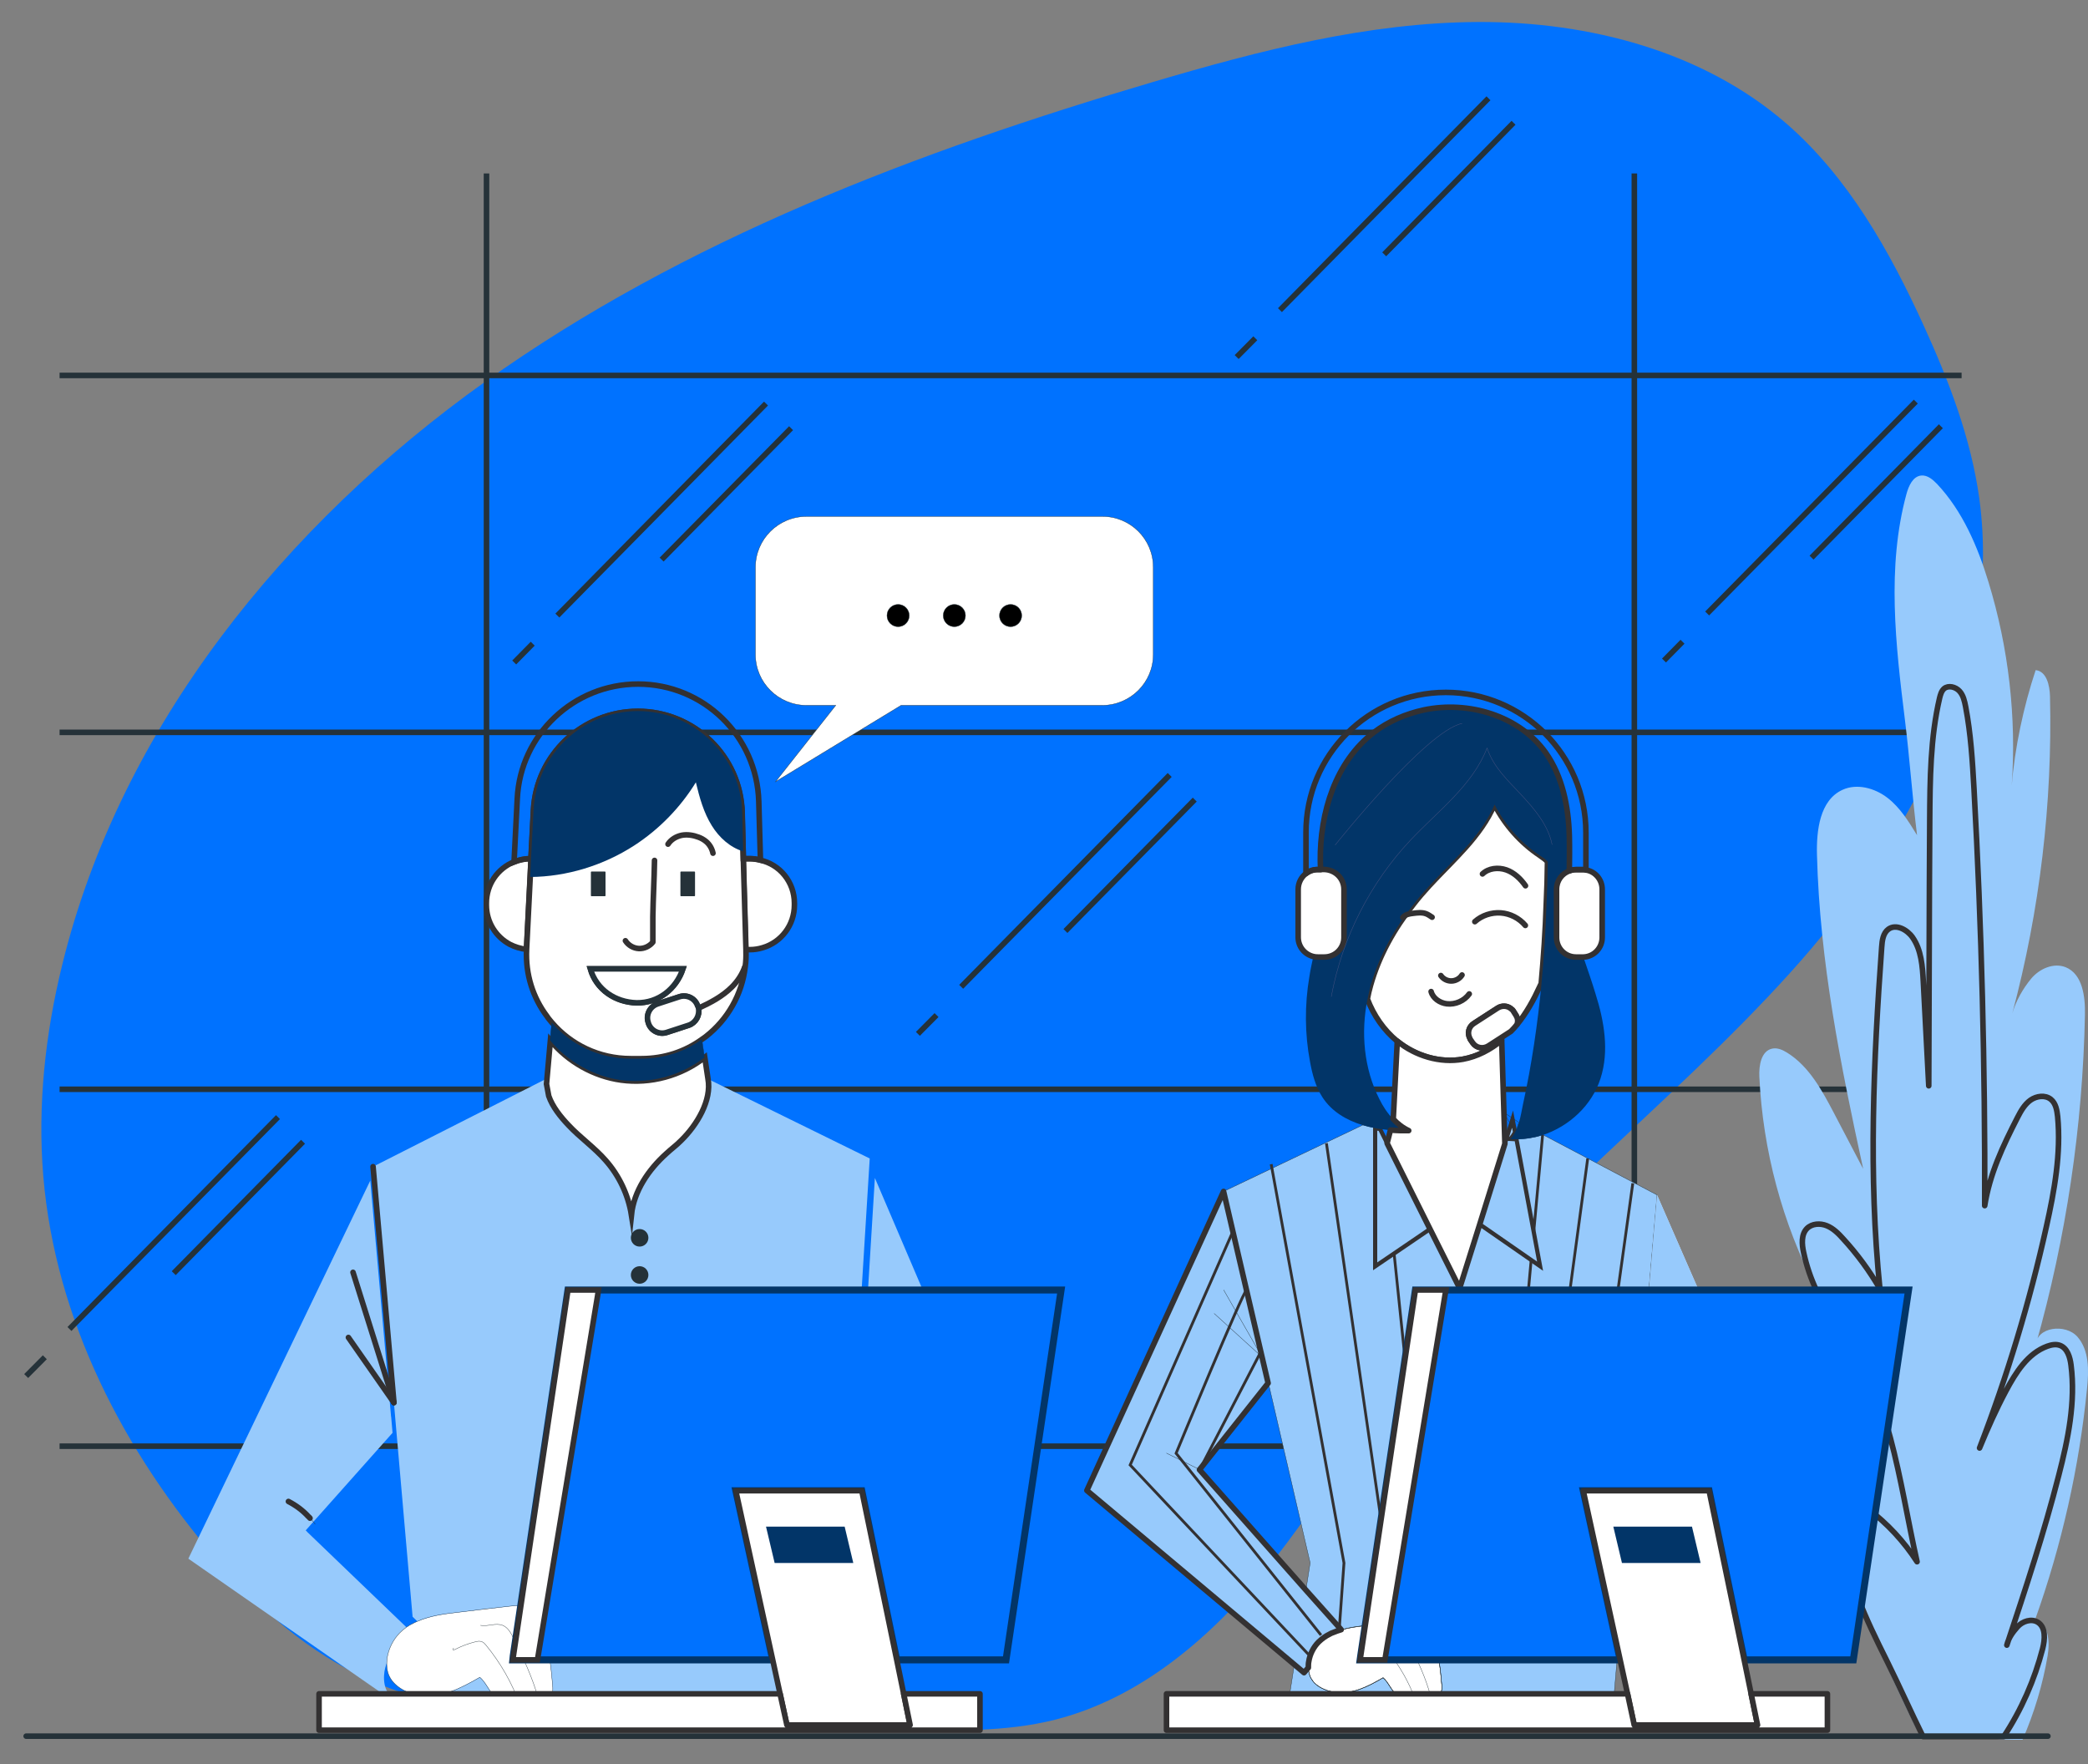 <?xml version="1.0" encoding="utf-8"?>
<!-- Generator: Adobe Illustrator 25.4.1, SVG Export Plug-In . SVG Version: 6.00 Build 0)  -->
<svg version="1.1" id="Layer_2_00000062875405104324451580000013428238015359454856_"
	 xmlns="http://www.w3.org/2000/svg" xmlns:xlink="http://www.w3.org/1999/xlink" x="0px" y="0px" viewBox="0 0 1500 1267.3"
	 style="enable-background:new 0 0 1500 1267.3;" xml:space="preserve">
<rect x="0" y="0" width="1500" height="1267.3" fill="#808080" stroke="none"/>
<style type="text/css">
	.st0{fill:#0072FF;}
	.st1{fill:none;stroke:#4BE4B5;stroke-width:2;stroke-miterlimit:10;}
	.st2{fill:none;stroke:#253239;stroke-width:4;stroke-miterlimit:10;}
	.st3{fill:#97CAFC;}
	.st4{fill:#D7E6FF;}
	.st5{fill:none;stroke:#333132;stroke-width:2;stroke-miterlimit:10;}
	.st6{fill:none;stroke:#4BE4B5;stroke-width:0.75;stroke-miterlimit:10;}
	.st7{fill:#FFFFFF;stroke:#253239;stroke-width:0.25;stroke-linecap:round;stroke-linejoin:round;stroke-miterlimit:10;}
	.st8{fill:none;stroke:#333132;stroke-width:4;stroke-linecap:round;stroke-linejoin:round;stroke-miterlimit:10;}
	.st9{fill:none;stroke:#253239;stroke-width:0.25;stroke-linecap:round;stroke-linejoin:round;stroke-miterlimit:10;}
	.st10{fill:#FFFFFF;stroke:#333132;stroke-width:4;stroke-miterlimit:10;}
	.st11{fill:none;stroke:#333132;stroke-width:4;stroke-miterlimit:10;}
	.st12{fill:#023568;}
	.st13{fill:#FFFFFF;stroke:#253239;stroke-width:4;stroke-miterlimit:10;}
	.st14{fill:#253239;}
	.st15{fill:#97CAFC;stroke:#333132;stroke-width:3;stroke-miterlimit:10;}
	.st16{fill:#FFFFFF;stroke:#333132;stroke-width:4;stroke-linecap:round;stroke-linejoin:round;stroke-miterlimit:10;}
	
		.st17{opacity:0.31;fill:none;stroke:#FF9FC2;stroke-width:0.25;stroke-linecap:round;stroke-linejoin:round;stroke-miterlimit:10;enable-background:new    ;}
	.st18{fill:#0072FF;stroke:#023568;stroke-width:5;stroke-miterlimit:10;}
	.st19{fill:none;stroke:#253239;stroke-width:4;stroke-linecap:round;stroke-linejoin:round;stroke-miterlimit:10;}
	.st20{fill:none;stroke:#253239;stroke-width:0.25;stroke-miterlimit:10;}
	.st21{fill:#FFFFFF;stroke:#253239;stroke-width:0.25;stroke-miterlimit:10;}
	.st22{stroke:#253239;stroke-width:0.25;stroke-linecap:round;stroke-linejoin:round;stroke-miterlimit:10;}
	.st23{fill:#FFFFFF;}
</style>
<g>
	<path class="st0" d="M31.1,844.9c-4.2-50.7,1.4-102,13.5-151.4c41.8-171.3,160.3-316.8,303.8-419.2S659.6,108.7,828.6,58.8
		c76.2-22.5,154.2-42.7,233.6-43c79.5-0.3,161.5,21.1,221.4,73.2c44.3,38.6,73.9,91.3,98.3,144.7c18.1,39.7,34,81,40,124.3
		c17.2,125.4-51.4,247.4-136.3,341.3s-188.2,170.8-265,271.3c-38.6,50.5-70.1,106.3-110.1,155.8c-40,49.4-90.9,93.4-152.6,109
		c-35.9,9-73.4,7.9-110.4,6.8c-76.3-2.3-152.6-4.7-228.9-7c-116.7-3.6-186-26.1-262.6-114.6C89.1,1043.2,39.7,948,31.1,844.9z"/>
	<line class="st1" x1="885" y1="886.2" x2="811.9" y2="1055.7"/>
	<g>
		<line class="st2" x1="349.5" y1="124.6" x2="349.5" y2="1167.6"/>
		<line class="st2" x1="1174.1" y1="124.6" x2="1174.1" y2="1167.6"/>
		<line class="st2" x1="42.8" y1="269.7" x2="1409.2" y2="269.7"/>
		<line class="st2" x1="42.8" y1="526.1" x2="1409.2" y2="526.1"/>
		<line class="st2" x1="42.8" y1="782.5" x2="1409.2" y2="782.5"/>
		<line class="st2" x1="42.8" y1="1038.9" x2="1409.2" y2="1038.9"/>
		<g>
			<line class="st2" x1="550.3" y1="289.9" x2="400.4" y2="442.2"/>
			<line class="st2" x1="568.3" y1="307.6" x2="475.3" y2="402"/>
			<line class="st2" x1="382.7" y1="462.4" x2="369.4" y2="475.9"/>
		</g>
		<g>
			<line class="st2" x1="840.3" y1="556.7" x2="690.5" y2="708.9"/>
			<line class="st2" x1="858.3" y1="574.4" x2="765.4" y2="668.8"/>
			<line class="st2" x1="672.8" y1="729.2" x2="659.4" y2="742.7"/>
		</g>
		<g>
			<line class="st2" x1="199.7" y1="802.5" x2="49.9" y2="954.7"/>
			<line class="st2" x1="217.7" y1="820.2" x2="124.8" y2="914.6"/>
			<line class="st2" x1="32.2" y1="975" x2="18.8" y2="988.5"/>
		</g>
		<g>
			<line class="st2" x1="1376.3" y1="288.5" x2="1226.4" y2="440.7"/>
			<line class="st2" x1="1394.3" y1="306.2" x2="1301.4" y2="400.6"/>
			<line class="st2" x1="1208.7" y1="461" x2="1195.4" y2="474.5"/>
		</g>
		<g>
			<line class="st2" x1="1069.3" y1="70.6" x2="919.5" y2="222.8"/>
			<line class="st2" x1="1087.3" y1="88.2" x2="994.4" y2="182.7"/>
			<line class="st2" x1="901.8" y1="243" x2="888.4" y2="256.5"/>
		</g>
		<path class="st3" d="M1190.4,858.4l-31.4,365.2l-234.5,6.3l5.3-33.9l7,5.9l3.1-3.6c0.1,1.9,0.5,3.9,1.1,5.6
			c0.5,1.5,1.5,2.9,2.5,4.3c2.6,3,6.4,5.1,10.4,6.4c1.5,0.5,3.3,0.8,4.9,1.1c0.1,0,0.1,0,0.1,0c12.5,1.8,23.5-3.9,34.7-10.4
			c4.1,3.5,5.8,9.5,10.3,12.6c2.8,1.9,6.3,2.4,9.6,2.4h2.9c5-0.1,9.9-0.9,14.8-2.3c1.5-0.4,3.1-1,4-2.3c0.8-1.4,0.6-3,0.6-4.6
			c-1.1-13-2.4-26.4-8-38.2c-1.5-3.1-3.5-6.4-6.6-7.9c-3.3-1.6-7-1.3-10.6-0.8c-10,1-20,2.3-29.9,3.5c-5.6,0.6-11.6,1.4-17.1,3
			l-25.4-28.7l3-19.3l-30-129.2l-32-137.7l100-47.7c2.9,0.9,5.9,1.6,8.9,2.1v99.3l24.3-16.5l15.1-10.3l21.3,42.5l14.4-45.8l9.1,6.3
			l34.3,23.8l-17-91.3c6.4,0,12.8-1.1,18.9-3L1190.4,858.4z"/>
		<path class="st3" d="M963.5,1170.7c-2,0.6-4,1.3-5.9,2.1c-0.9,0.3-1.6,0.6-2.4,1.1c-2.9,1.4-5.5,3.3-7.9,5.6
			c-3.8,3.8-6.3,8.9-7.1,14.1c-0.3,1.4-0.3,2.9-0.3,4.4l-3.1,3.6l-7-5.9l-149-125L879,855.9l32,137.7l-49.3,62.2l76.3,86.3
			L963.5,1170.7z"/>
		<g>
			<polygon class="st4" points="1190.4,858.4 1237.1,965.3 1156.1,1009.6 1184.7,925.4 			"/>
		</g>
		<polyline class="st5" points="913.2,836.3 965.5,1122.8 958.9,1215.5 		"/>
		<line class="st5" x1="952.9" y1="821.3" x2="994.1" y2="1105.5"/>
		<line class="st5" x1="1140.6" y1="832.2" x2="1122.4" y2="967.2"/>
		<line class="st5" x1="1173" y1="850" x2="1159" y2="950.8"/>
		<line class="st5" x1="1001.5" y1="900.4" x2="1010.8" y2="990"/>
		<line class="st5" x1="1108.2" y1="815.3" x2="1095.8" y2="950.8"/>
		<polyline class="st5" points="885,886.2 811.9,1052.4 940,1188.5 		"/>
		<path class="st5" d="M895.5,926.7c-2.5,0.9-50.6,117.3-50.6,117.3L949,1174.6"/>
		<line class="st5" x1="861.8" y1="1055.8" x2="905.8" y2="971"/>
		<path class="st6" d="M952.9,725.6c0.4-1.3,0.8-2.5,1.3-3.8"/>
		<path class="st3" d="M1453,1249.7c8.4-19.3,14.5-39.6,18-60.3c1.7-9.9,0.8-23.3-9-25.9c19.1-53.5,31.7-109.4,37.3-166
			c1.3-12.9,1.7-27.4-6.9-37.2c-8.6-9.7-29.2-7.1-29.9,5.8c21.8-77,33.7-156.9,35.3-237c0.3-13.2-1.7-29.4-13.9-34.3
			c-8.6-3.4-18.8,1.1-24.7,8.2c-5.9,7.1-11.1,16.2-13.6,25.1c19.8-74.2,28.9-151.1,27.1-227.9c-0.2-7.9-2.5-18-10.3-18.8
			c-8.6,25.8-15.1,56-17.2,83.2c3.5-49.3-2.2-99.2-16.7-146.5c-7.8-25.6-18.6-50.9-36.9-70.4c-3.1-3.2-6.9-6.5-11.4-6.1
			c-6,0.6-9,7.4-10.6,13.2c-14.3,52.6-7.8,108.4-1.1,162.5c3.4,27.5,5.3,55.2,8.7,82.7c-6-9.8-12.2-19.9-21.3-26.9
			s-21.9-10.5-32.3-5.7c-16.2,7.4-18.8,29-18.3,46.9c2,76.6,16.9,150.5,33.2,225.4c-7-13.3-13.9-26.6-20.9-39.9
			c-8.6-16.4-17.9-33.7-33.6-43.5c-3.3-2.1-7.1-3.8-10.9-3c-7.9,1.7-9.6,12.2-9.2,20.2c2.5,52.9,16.5,105.2,40.9,152.2
			c26.5,51.1,10.9,110.6,18.3,167.7c6.7,50.9,29.3,98.1,51.6,144.4c1.3,2.6,2.6,5.4,5.1,6.9c2.7,1.8,6.2,1.8,9.4,1.7
			C1412,1246,1430,1250.2,1453,1249.7z"/>
		<path class="st7" d="M1035.8,1211c0,1.6,0.1,3.3-0.6,4.6c-0.9,1.2-2.5,1.9-4,2.3c-4.9,1.4-9.8,2.1-14.8,2.3h-2.9
			c-3.4,0-6.9-0.5-9.6-2.4c-4.5-3.1-6.1-9.1-10.3-12.6c-11.1,6.5-22.1,12.1-34.7,10.4c0,0,0,0-0.1,0c-1.6-0.4-3.4-0.6-4.9-1.1
			c-4-1.3-7.8-3.4-10.4-6.4c-1-1.4-2-2.8-2.5-4.3c-0.6-1.8-1-3.8-1.1-5.6c0-1.5,0-3,0.3-4.4c0.9-5.3,3.4-10.4,7.1-14.1
			c2.4-2.4,5-4.3,7.9-5.6c0.7-0.5,1.5-0.9,2.4-1.1c1.9-0.9,3.9-1.5,5.9-2.1c5.5-1.6,11.5-2.4,17.1-3c9.9-1.3,19.9-2.5,29.9-3.5
			c3.6-0.5,7.4-0.9,10.6,0.8c3.1,1.5,5.1,4.8,6.6,7.9C1033.4,1184.6,1034.7,1198,1035.8,1211z"/>
		<path class="st3" d="M624.8,832.2l-24.5,397.6H302.5l-1-12c15.6,2.3,29.3-4.9,43.2-12.9c5.1,4.4,7.1,11.9,12.8,15.8
			c3.4,2.3,7.8,2.9,11.9,2.9h3.6c6.1-0.1,12.3-1,18.3-2.8c1.9-0.5,3.9-1.3,5-2.9c1-1.6,0.9-3.8,0.7-5.8c-1.4-16.1-2.9-32.8-9.9-47.4
			c-1.9-3.9-4.4-7.9-8.3-9.8c-4-2-8.8-1.5-13.3-1c-12.4,1.4-24.8,2.9-37.2,4.4c-9.6,1.1-19.8,2.5-28.5,6.4l-3.4-3.3l-12.4-142
			l-1-11.6l-0.1-0.1v-0.4L268,838.1l124.6-63.2c-0.6,4.3,0,8.4,1.5,12.4c2.8,7.8,8.5,15,14.1,20.9c8.4,9,18.8,16.3,26.9,25.5
			c9.6,10.9,16.1,24.6,18.4,39c1.9-17.1,12.4-32.5,25.1-44c3.5-3.3,7.4-6,10.6-9.4c11.3-11,22.1-28.9,19-44.4L624.8,832.2z"/>
		<path class="st3" d="M297.9,1174.7c-1.1,0.4-2,0.9-3,1.4c-3.6,1.8-6.9,4.1-9.8,7c-4.6,4.8-7.8,11-8.9,17.6
			c-0.6,4.1-0.5,8.5,1,12.4c0.7,1.9,1.9,3.6,3.3,5.3l-1,1.6l-144.2-100.3L266,848.1l14.9,169.1v0.4l0.1,0.1l1,11.6l-62.4,70.1
			c0.4,0.3,0.8,0.6,1.1,1.1c0.1,0,0.1,0,0.1,0.1l73.7,70.8L297.9,1174.7z"/>
		<polygon class="st8" points="283,1007.6 283,1007.7 282.9,1007.6 282.9,1007.2 268,838.1 		"/>
		<line class="st8" x1="282.9" y1="1007.2" x2="253.6" y2="914"/>
		<line class="st9" x1="283" y1="1007.6" x2="282.9" y2="1007.5"/>
		<polyline class="st9" points="283,1007.7 283,1007.6 282.9,1007.6 		"/>
		<line class="st8" x1="282.9" y1="1007.5" x2="250.3" y2="960.8"/>
		<path class="st7" d="M396.3,1217.9c-1.1,1.6-3.1,2.4-5,2.9c-6,1.8-12.1,2.6-18.3,2.8h-3.6c-4.1,0-8.5-0.6-11.9-2.9
			c-5.6-3.9-7.6-11.4-12.8-15.8c-13.9,8-27.5,15.1-43.2,12.9c0,0,0,0-0.1,0c-2-0.4-4.1-0.8-6.1-1.4c-4.9-1.5-9.5-4.3-12.8-8
			c-1.4-1.6-2.5-3.4-3.3-5.3c-1.5-3.9-1.6-8.3-1-12.4c1.1-6.6,4.3-12.9,8.9-17.6c2.9-2.9,6.1-5.3,9.8-7c1-0.5,1.9-1,3-1.4
			c8.8-3.9,18.9-5.3,28.5-6.4c12.4-1.5,24.8-3,37.2-4.4c4.5-0.5,9.3-1,13.3,1c3.9,1.9,6.4,5.9,8.3,9.8c7,14.6,8.5,31.3,9.9,47.4
			C397.1,1214.2,397.3,1216.3,396.3,1217.9z"/>
		<path class="st9" d="M373.4,1224.5c-5.5-15.5-13.8-29.9-24.2-42.6c-0.8-1-1.7-2-2.9-2.5c-1.6-0.7-3.4-0.4-5.1,0.1
			c-5,1.2-9.8,3.1-14.3,5.4c-0.5,0.2-1,0.5-1.5,0.2c-0.4-0.3,0.2-1.2,0.5-0.8"/>
		<path class="st9" d="M345.2,1167.6c5.3,1,10.9-2,15.9,0c3.8,1.5,5.9,5.4,7.7,9c7.1,14.3,13.9,28.8,18.1,44.2"/>
		<path class="st9" d="M1016.7,1220.9c-4.5-12.4-11.1-24.1-19.5-34.3c-0.7-0.8-1.4-1.6-2.3-2c-1.3-0.6-2.8-0.3-4.1,0.1
			c-4,1-7.8,2.5-11.5,4.4c-0.4,0.2-0.8,0.4-1.2,0.1c-0.3-0.2,0.1-0.9,0.4-0.6"/>
		<path class="st9" d="M994.1,1175.2c4.2,0.8,8.8-1.6,12.8,0c3,1.2,4.7,4.3,6.2,7.2c5.8,11.5,11.2,23.2,14.5,35.6"/>
		<path class="st9" d="M226.4,1094.9c-1.1-1.5-2.3-2.9-3.5-4.3"/>
		<path class="st8" d="M222.7,1090.6c-0.4-0.5-0.8-0.9-1.1-1.1c-4.1-4.5-9-8.1-14.4-10.9"/>
		<polygon class="st3" points="628.5,846.2 703.5,1021.7 622.7,940.7 		"/>
		<path class="st10" d="M489.3,819.3c-3.3,3.4-7.1,6.1-10.6,9.4c-12.8,11.5-23.3,26.9-25.1,44c-2.3-14.4-8.8-28.1-18.4-39
			c-8.1-9.3-18.5-16.5-26.9-25.5c-5.6-5.9-11.4-13.1-14.1-20.9l-1.6-8.6l2.8-31.3c12.6,15.3,31.2,25.8,50.8,28.5
			c21.1,2.9,43.2-3.1,60.1-16.3l2.3,15.3C511.5,790.4,500.6,808.3,489.3,819.3z"/>
		<line class="st9" x1="506.1" y1="759.6" x2="504.2" y2="746.6"/>
		<line class="st9" x1="396.4" y1="734.5" x2="395.3" y2="747.4"/>
		<path class="st10" d="M381.5,616.8l-3.3,65.1v0.1c-4.3-0.5-8.4-1.8-11.9-3.6c-10.1-5.4-16.9-16-16.9-28.3v-1.3
			c0-13.5,8.1-24.9,19.9-29.7C373.1,617.7,377.2,616.8,381.5,616.8z"/>
		<path class="st10" d="M570.7,648.8v1.3c0,14.5-9.5,26.8-22.8,30.7c-2.9,0.9-6,1.4-9.3,1.4h-2.9l-1.8-65.3h4.6c2.6,0,5.3,0.4,7.6,1
			C560.3,621,570.7,633.7,570.7,648.8z"/>
		<path class="st10" d="M534,616.8l-0.1-5.1l-0.7-27.8c-1.1-40.7-34.4-72.9-74.9-72.9c-20,0-38.2,7.9-51.7,20.6
			c-13.5,12.8-22.3,30.5-23.3,50.5l-1.8,34.7l-0.6,13.4l-2.6,51.7v0.1c-0.9,18,4.6,34.7,14.6,48c1,1.6,2.3,3,3.5,4.5
			c13.6,15.9,33.9,26,56.7,26h7.8c16.3,0,31.3-5.1,43.4-13.9c1-0.6,1.9-1.4,2.8-2c15.5-12.1,26-30.1,28.3-50.5c0,0,0,0,0-0.1
			c0.5-3.5,0.6-6.9,0.5-10.4v-1.5L534,616.8z M501.2,722.7l0.3,0.4c0.1,0.4,0.3,0.8,0.3,1.1c1.1,5.1-1.9,10.5-7,12.3l-15.6,5.1
			c-5.5,1.9-11.5-1.1-13.3-6.6l-0.1-0.4c-1.9-5.5,1.1-11.5,6.6-13.4l15.6-5.1C493.5,714.2,499.5,717.2,501.2,722.7z M490.6,696
			c-4.9,14.6-17.8,24.6-33.2,24.4c-15.4-0.4-29-9.5-33.3-24.4H490.6z"/>
		<path class="st9" d="M457.4,720.4c-15.4-0.4-29-9.5-33.3-24.4h66.4C485.7,710.6,472.8,720.6,457.4,720.4z"/>
		<path class="st9" d="M494.7,736.5l-15.6,5.1c-5.5,1.9-11.5-1.1-13.3-6.6l-0.1-0.4c-1.9-5.5,1.1-11.5,6.6-13.4l15.6-5.1
			c5.5-1.9,11.5,1.1,13.3,6.6l0.3,0.4c0.1,0.4,0.3,0.8,0.3,1.1C502.8,729.4,499.8,734.8,494.7,736.5z"/>
		<path class="st11" d="M546.3,617.8c-2.4-0.6-5-1-7.6-1H534l-0.9-32.9c-1.1-40.7-34.4-72.9-74.9-72.9c-20,0-38.2,7.9-51.7,20.6
			c-13.5,12.8-22.3,30.5-23.3,50.5l-1.8,34.7c-4.3,0-8.4,0.9-12.1,2.4l2.3-45.5c1.1-23.1,11.3-43.7,26.9-58.4
			c15.6-14.8,36.7-23.9,59.9-23.9c46.9,0,85.4,37.3,86.7,84.4L546.3,617.8z"/>
		<path class="st12" d="M533.9,611.6c-9.4-2.8-17.3-10-22.5-18.4c-5.9-9.4-8.9-20.4-11.5-31.2c-11.1,18.1-26.4,33.8-44.3,45.4
			c-22.1,14.3-48.4,22.4-74.7,22.6l0.6-13.4l1.8-34.7c1-20,9.8-37.8,23.3-50.5c13.5-12.8,31.7-20.6,51.7-20.6
			c40.5,0,73.8,32.3,74.9,72.9L533.9,611.6z"/>
		<path class="st8" d="M449.3,675.8c2.1,3.3,5.8,5.4,9.6,5.6s7.7-1.6,10.1-4.6v-18.2c0.2-13.5,1-27,1.2-40.5"/>
		<path class="st13" d="M490.6,696c-4.9,14.6-17.8,24.6-33.2,24.4c-15.4-0.4-29-9.5-33.3-24.4H490.6z"/>
		<path class="st14" d="M434.6,643.8h-9.7c-0.2,0-0.4-0.2-0.4-0.4v-16.9c0-0.2,0.2-0.4,0.4-0.4h9.7c0.2,0,0.4,0.2,0.4,0.4v16.9
			C435,643.6,434.8,643.8,434.6,643.8z"/>
		<path class="st14" d="M498.9,643.8h-9.7c-0.2,0-0.4-0.2-0.4-0.4v-16.9c0-0.2,0.2-0.4,0.4-0.4h9.7c0.2,0,0.4,0.2,0.4,0.4v16.9
			C499.3,643.6,499.1,643.8,498.9,643.8z"/>
		<path class="st8" d="M479.9,606.4c2.2-3.4,6-5.6,10-6.4c4-0.7,8.2,0,11.9,1.4c1.9,0.7,3.7,1.7,5.3,3c2.6,2.1,4.4,5.2,5.1,8.5"/>
		<path class="st9" d="M1035.8,1211c0,1.6,0.1,3.3-0.6,4.6c-0.9,1.2-2.5,1.9-4,2.3c-4.9,1.4-9.8,2.1-14.8,2.3h-2.9
			c-3.4,0-6.9-0.5-9.6-2.4c-4.5-3.1-6.1-9.1-10.3-12.6c-11.1,6.5-22.1,12.1-34.7,10.4c0,0,0,0-0.1,0c-1.6-0.4-3.4-0.6-4.9-1.1
			c-4-1.3-7.8-3.4-10.4-6.4c-1-1.4-2-2.8-2.5-4.3c-0.6-1.8-1-3.8-1.1-5.6c0-1.5,0-3,0.3-4.4c0.9-5.3,3.4-10.4,7.1-14.1
			c2.4-2.4,5-4.3,7.9-5.6c0.7-0.5,1.5-0.9,2.4-1.1c1.9-0.9,3.9-1.5,5.9-2.1c5.5-1.6,11.5-2.4,17.1-3c9.9-1.3,19.9-2.5,29.9-3.5
			c3.6-0.5,7.4-0.9,10.6,0.8c3.1,1.5,5.1,4.8,6.6,7.9C1033.4,1184.6,1034.7,1198,1035.8,1211z"/>
		<path class="st9" d="M1190.4,858.4l-31.4,365.2l-234.5,6.3l5.3-33.9l7,5.9l3.1-3.6c0.1,1.9,0.5,3.9,1.1,5.6
			c0.5,1.5,1.5,2.9,2.5,4.3c2.6,3,6.4,5.1,10.4,6.4c1.5,0.5,3.3,0.8,4.9,1.1c0.1,0,0.1,0,0.1,0c12.5,1.8,23.5-3.9,34.7-10.4
			c4.1,3.5,5.8,9.5,10.3,12.6c2.8,1.9,6.3,2.4,9.6,2.4h2.9c5-0.1,9.9-0.9,14.8-2.3c1.5-0.4,3.1-1,4-2.3c0.8-1.4,0.6-3,0.6-4.6
			c-1.1-13-2.4-26.4-8-38.2c-1.5-3.1-3.5-6.4-6.6-7.9c-3.3-1.6-7-1.3-10.6-0.8c-10,1-20,2.3-29.9,3.5c-5.6,0.6-11.6,1.4-17.1,3
			l-25.4-28.7l3-19.3l-30-129.2l-32-137.7l100-47.7c2.9,0.9,5.9,1.6,8.9,2.1v99.3l24.3-16.5l15.1-10.3l21.3,42.5l14.4-45.8l9.1,6.3
			l34.3,23.8l-17-91.3c6.4,0,12.8-1.1,18.9-3L1190.4,858.4z"/>
		<path class="st15" d="M1106.4,909.6l-34.3-23.8l-9.1-6.3l18.1-57.9v-0.1l5.5-17.6l1.8,9.4c-0.9,1.8-2,3.4-3.4,4.9
			c1.5,0.1,2.9,0.1,4.4,0.1L1106.4,909.6z"/>
		<path class="st9" d="M1091.1,806.3c-0.7,2.5-1.5,4.9-2.8,7l-8-14.2L1091.1,806.3z"/>
		<path class="st15" d="M1027.3,882.9l-15.1,10.3l-24.3,16.5v-99.3c1.1,0.3,2.4,0.5,3.5,0.6l5.1,10.3v0.1L1027.3,882.9z"/>
		<path class="st8" d="M963.5,1170.7c-2,0.6-4,1.3-5.9,2.1c-0.9,0.3-1.6,0.6-2.4,1.1c-2.9,1.4-5.5,3.3-7.9,5.6
			c-3.8,3.8-6.3,8.9-7.1,14.1c-0.3,1.4-0.3,2.9-0.3,4.4l-3.1,3.6l-7-5.9l-149-125L879,855.9l32,137.7l-49.3,62.2l76.3,86.3
			L963.5,1170.7z"/>
		<polyline class="st9" points="872.3,943.6 906.7,974.9 879.1,926.7 		"/>
		<line class="st9" x1="861.8" y1="1055.7" x2="838" y2="1043.9"/>
		<path class="st8" d="M1320.5,952.2c-12.1-15.3-20.7-33.4-24.8-52.5c-1.3-5.9-1.8-12.9,2.4-17.2c3.6-3.6,9.5-3.9,14.2-2
			s8.4,5.6,11.8,9.4c10.1,11,18.9,23,26.4,35.9c-8.3-81.3-4.6-163.9,1.3-245.5c0.3-4.7,1-10,4.8-12.8c5.5-4,13.4,0.3,17.3,5.8
			c6.4,9.1,7.2,20.9,7.8,32.1c1.3,24.9,2.6,49.7,3.9,74.6c0.3-63.6,0.3-127.1,0.7-190.7c0.2-29.4,0.4-59.2,7.1-87.9
			c0.6-2.4,1.3-5,3.2-6.7c3.1-2.6,8.2-1.3,11,1.7s3.7,7.2,4.5,11.3c3.7,19.4,4.9,39.2,6,58.9c5.5,99.7,8,199.6,7.7,299.5
			c3.6-22.9,13-42.7,23.6-63.4c2.4-4.7,5.1-9.4,9.3-12.4c4.3-3,10.5-3.9,14.6-0.6c3.6,2.9,4.4,7.9,4.9,12.4
			c2.5,26.5-2.3,53.1-8.1,79.1c-12,54.1-28.1,107.3-48,159c5.8-14.1,11.8-27.6,19-41.1c7-13.1,15.6-26.9,29.6-32
			c3-1.1,6.3-1.7,9.2-0.6c5.3,2,7.2,8.5,7.9,14.1c3.4,26.5-2.1,53.3-8.8,79.2c-10.5,41.2-23.9,81.6-37.3,122c1.3-5.3,4-9,7.6-13.1
			s10.1-6.2,14.7-3.3c5.8,3.7,5.1,12.3,3.4,19c-5.8,22.4-15.2,43.8-27.9,63.1h-58c-8.6-17.3-17.4-37.1-26-54.4
			c-14.9-29.9-30-60.9-32.2-94.3c-0.3-4-0.3-8.2,1.3-11.9c1.6-3.7,5.1-6.9,9.1-6.8c3.1,0.1,5.8,1.9,8.2,3.8
			c13.9,10.5,25.9,23.4,35.3,38C1363.9,1062.9,1358.1,999.6,1320.5,952.2z"/>
		<path class="st16" d="M1111.7,619c-0.1,10.3-0.4,20.5-0.9,30.7c-0.6,18.9-1.9,37.8-3.6,56.7c0,0,0,0.1,0,0.3
			c-0.4,0.6-0.8,1.3-1,1.9c-4.4,9.6-9.6,19.1-16.4,27.4c0.6-1.9,0.6-4-0.3-5.9c-0.1-0.4-0.4-0.8-0.6-1.1l-1.5-2.4
			c-0.5-0.9-1.1-1.5-2-2.1c-2.6-2-6.4-2.3-9.5-0.3l-17,11c-3.8,2.4-4.9,7.1-2.8,10.9c0,0.3,0.1,0.4,0.2,0.5l1.8,2.6
			c2.5,3.6,7.4,4.6,11.3,2.1l9.3-6v2c-8,6.8-17.5,11.8-27.8,13.6c-16.5,3-34.2-2.4-47.2-13c-9.6-7.9-16.9-18.5-21.4-30.3
			c0.6-3.4,1.4-6.5,2.3-9.8c6-21.3,17-40.8,30.8-58.2c3.5-4.6,7.4-9,11.3-13.3c17-18.5,37-35.3,46.9-58.4
			c7.5,14.6,18.8,27.4,32.4,36.5C1108,615.9,1110.1,617.1,1111.7,619z"/>
		<path class="st9" d="M1085.5,740.9c-0.1,0.3-0.4,0.5-0.6,0.7c-1.9,2-4,3.9-6.1,5.6v-2L1085.5,740.9z"/>
		<path class="st12" d="M1149.8,774.7c-6.1,19.3-22.5,34.4-41.5,40.7c-6.1,1.9-12.5,3-18.9,3c-1.5,0-2.9,0-4.4-0.1
			c1.4-1.5,2.5-3.1,3.4-4.9c1.3-2.1,2-4.5,2.8-7c1.3-4.3,2-8.8,2.9-13.1c6.3-28.7,10.5-57.6,13.3-86.6c0-0.1,0-0.3,0-0.3
			c1.8-18.9,3-37.8,3.6-56.7c0.5-10.1,0.8-20.4,0.9-30.7c-1.6-1.9-3.8-3.1-5.8-4.5c-13.6-9.1-24.9-21.9-32.4-36.5
			c-9.9,23.1-29.9,39.9-46.9,58.4c-3.9,4.3-7.8,8.6-11.3,13.3c-13.8,17.4-24.8,36.9-30.8,58.2c-0.9,3.3-1.6,6.4-2.3,9.8
			c-4.9,24.1-2.6,49.9,8.5,71.8c2.6,5.3,5.9,10.3,10,14.5c3.1,3.4,6.9,6.3,11.1,8.3c-4.3,0.1-8.6,0-13.1-0.4c-2.5-0.3-5-0.5-7.5-0.9
			c-1.1-0.1-2.4-0.4-3.5-0.6c-3-0.5-6-1.2-8.9-2.1c-11.9-3.6-22.5-10-29-20.1c-4.9-7.6-7.3-16.6-8.9-25.5c-3.8-20-3.9-40.8-0.5-60.9
			c0.7-4.8,1.8-9.6,2.8-14.4c1.1,0.2,2.3,0.4,3.4,0.4h4.6c7.9,0,14.1-6.3,14.1-14.1v-34.5c0-7.9-6.3-14.1-14.1-14.1h-2.5
			c-0.1-2.1-0.3-4.1-0.3-6.1c-0.4-34.7,10.9-71.4,38.5-92.5c10.5-8,22.9-13.4,35.8-16.1c32-6.9,68.6,4,87.6,30.7
			c12.1,17.1,16.4,38.8,17,59.8c0.2,8.4,0.1,16.8,0,25.1c-5.4,1.9-9.3,7-9.3,13.3v34.5c0,7.9,6.3,14.1,14,14.1h5.4
			c2.9,8.6,6,17.3,8.6,26C1152.4,733.4,1156.2,755,1149.8,774.7z"/>
		<path class="st16" d="M965.5,638.9v34.5c0,7.9-6.3,14.1-14.1,14.1h-4.6c-1.1,0-2.3-0.1-3.4-0.4c-6.1-1.5-10.8-7-10.8-13.8v-34.5
			c0-4.6,2.3-8.8,5.6-11.3c2.4-1.9,5.3-2.9,8.5-2.9h4.6C959.2,624.8,965.5,631,965.5,638.9z"/>
		<path class="st16" d="M1151,638.9v34.5c0,7.6-5.9,13.8-13.4,14.1h-5.4c-7.8,0-14-6.3-14-14.1v-34.5c0-6.3,3.9-11.4,9.3-13.3
			c1.5-0.6,3.1-0.9,4.8-0.9h4.8c0.7,0,1.5,0,2.3,0.3C1145.9,626,1151,631.8,1151,638.9z"/>
		<path class="st16" d="M1089.8,735.9c-1.3,1.8-2.8,3.4-4.4,5l-6.8,4.4l-9.3,6c-3.9,2.5-8.8,1.5-11.3-2.1l-1.8-2.6
			c-0.1-0.1-0.2-0.3-0.2-0.5c-2.1-3.8-1-8.5,2.8-10.9l17-11c3.1-2,6.9-1.8,9.5,0.3c0.9,0.6,1.5,1.2,2,2.1l1.5,2.4
			c0.3,0.4,0.5,0.8,0.6,1.1C1090.5,731.9,1090.5,734,1089.8,735.9z"/>
		<path class="st9" d="M1089.8,735.9c-0.5,1.8-1.8,3.3-3.4,4.4l-1,0.6C1087.1,739.3,1088.6,737.6,1089.8,735.9z"/>
		<path class="st8" d="M1139.3,598v27c-0.8-0.3-1.5-0.3-2.3-0.3h-4.8c-1.6,0-3.3,0.3-4.8,0.9c0.1-8.4,0.2-16.8,0-25.1
			c-0.6-21-4.9-42.7-17-59.8c-19-26.6-55.5-37.5-87.6-30.7c-12.9,2.8-25.3,8.1-35.8,16.1c-27.6,21-38.9,57.8-38.5,92.5
			c0,2,0.1,4,0.3,6.1h-2.1c-3.3,0-6.1,1-8.5,2.9V598c0-55.5,44.9-100.6,100.5-100.6c27.8,0,52.9,11.3,71.1,29.4
			C1128,545.1,1139.3,570.2,1139.3,598z"/>
		<path class="st16" d="M1081.1,821.6L1081.1,821.6l-18.1,58l-14.4,45.8l-21.3-42.5l-30.8-61.6v-0.1l2.4-9.4
			c4.5,0.4,8.9,0.5,13.1,0.4c-4.3-2-8-4.9-11.1-8.3l2.9-56c13,10.6,30.7,16,47.2,13c10.3-1.9,19.8-6.9,27.8-13.6L1081.1,821.6z"/>
		<polygon class="st3" points="1190.4,858.4 1237.1,965.3 1156.1,1009.6 1184.7,925.4 		"/>
		<path class="st8" d="M1028.1,712.3c1.3,4.9,6.3,8.2,11.3,8.8c6.1,0.7,12.5-2.1,16.1-7.1"/>
		<path class="st8" d="M1035.1,700.8c1.7,2.5,4.7,4,7.7,3.9s5.9-1.7,7.5-4.3"/>
		<path class="st8" d="M1007.8,659.1c1.7-2.2,4.7-2.7,7.4-3c3.1-0.4,6.4-0.8,9.3,0.3c1.6,0.6,2.9,1.6,4.3,2.5"/>
		<path class="st8" d="M1059.5,662.1c5-4.5,12-6.8,18.7-6.3s13.2,3.8,17.6,9"/>
		<path class="st8" d="M1065,627.8c4.4-4.2,11.3-4.9,17.1-2.9c5.7,2,10.3,6.4,13.8,11.4"/>
		<path class="st17" d="M956.4,715.9c7.7-41.9,27.8-81.5,57-112.5c19.8-21,44.5-39.2,54.9-66.1c4.4,13.6,14.7,23.1,24.4,33.5
			c9.7,10.4,19.5,21.9,22.3,35.9"/>
		<path class="st17" d="M959.2,607c0,0,65.3-82,91.1-87.3"/>
		<polygon class="st18" points="762.3,926.7 722.7,1192.4 644.2,1192.4 619.1,1070.9 528.6,1070.9 555.1,1192.4 368.4,1192.4 
			368.7,1189.5 408,926.7 		"/>
		<polygon class="st16" points="653.8,1239.2 565.3,1239.2 560.4,1216.8 555.1,1192.4 528.6,1070.9 619.1,1070.9 644.2,1192.4 
			649.2,1216.8 		"/>
		<polygon class="st16" points="704,1216.8 704,1242.9 229.2,1242.9 229.2,1216.8 560.4,1216.8 565.3,1239.2 653.8,1239.2 
			649.2,1216.8 		"/>
		<polygon class="st10" points="429.9,926.7 429.3,930.9 386.1,1192.4 368.4,1192.4 408,926.7 		"/>
		<polygon class="st12" points="550.3,1096.7 556.5,1122.8 613,1122.8 606.8,1096.7 		"/>
		<line class="st19" x1="18.8" y1="1247.2" x2="1471.2" y2="1247.2"/>
		<path class="st20" d="M536.5,683.1c0.4,3.8-0.1,7.4-1.3,10.9"/>
		<path class="st11" d="M535.2,694.1c-1.8,5.6-5.3,10.8-9.4,14.9c-6.8,6.8-15.4,11.3-24.1,15.3h-0.1"/>
		<path class="st13" d="M494.7,736.5l-15.6,5.1c-5.5,1.9-11.5-1.1-13.3-6.6l-0.1-0.4c-1.9-5.5,1.1-11.5,6.6-13.4l15.6-5.1
			c5.5-1.9,11.5,1.1,13.3,6.6l0.3,0.4c0.1,0.4,0.3,0.8,0.3,1.1C502.8,729.4,499.8,734.8,494.7,736.5z"/>
		<circle class="st14" cx="459.5" cy="889.2" r="6.3"/>
		<circle class="st14" cx="459.5" cy="915.9" r="6.3"/>
		<polygon class="st18" points="1371.1,926.7 1331.4,1192.4 1253,1192.4 1227.8,1070.9 1137.4,1070.9 1163.9,1192.4 977.1,1192.4 
			977.5,1189.5 1016.8,926.7 		"/>
		<polygon class="st16" points="1262.6,1239.2 1174,1239.2 1169.2,1216.8 1163.9,1192.4 1137.4,1070.9 1227.8,1070.9 1253,1192.4 
			1258,1216.8 		"/>
		<polygon class="st16" points="1312.8,1216.8 1312.8,1242.9 838,1242.9 838,1216.8 1169.2,1216.8 1174,1239.2 1262.6,1239.2 
			1258,1216.8 		"/>
		<polygon class="st10" points="1038.7,926.7 1038,930.9 994.9,1192.4 977.1,1192.4 1016.8,926.7 		"/>
		<polygon class="st12" points="1159,1096.7 1165.2,1122.8 1221.7,1122.8 1215.5,1096.7 		"/>
		<path class="st21" d="M828.5,407.5v62.7c0,20.1-16.4,36.5-36.7,36.5H647.3l-90.1,54.8l43.2-54.8h-21c-20.3,0-36.7-16.4-36.7-36.5
			v-62.7c0-20.1,16.4-36.5,36.7-36.5h212.4C812.1,370.9,828.5,387.3,828.5,407.5z"/>
		<circle class="st22" cx="645.2" cy="442.2" r="8"/>
		<circle class="st22" cx="685.6" cy="442.2" r="8"/>
		<circle class="st22" cx="726" cy="442.2" r="8"/>
		<path class="st12" d="M506.1,759.6c-16.9,13.1-38.9,19.1-60.1,16.3c-19.6-2.8-38.2-13.3-50.8-28.5l1.1-12.9
			c13.6,15.9,33.9,26,56.7,26h7.8c16.3,0,31.3-5.1,43.4-13.9L506.1,759.6z"/>
	</g>
</g>
</svg>
